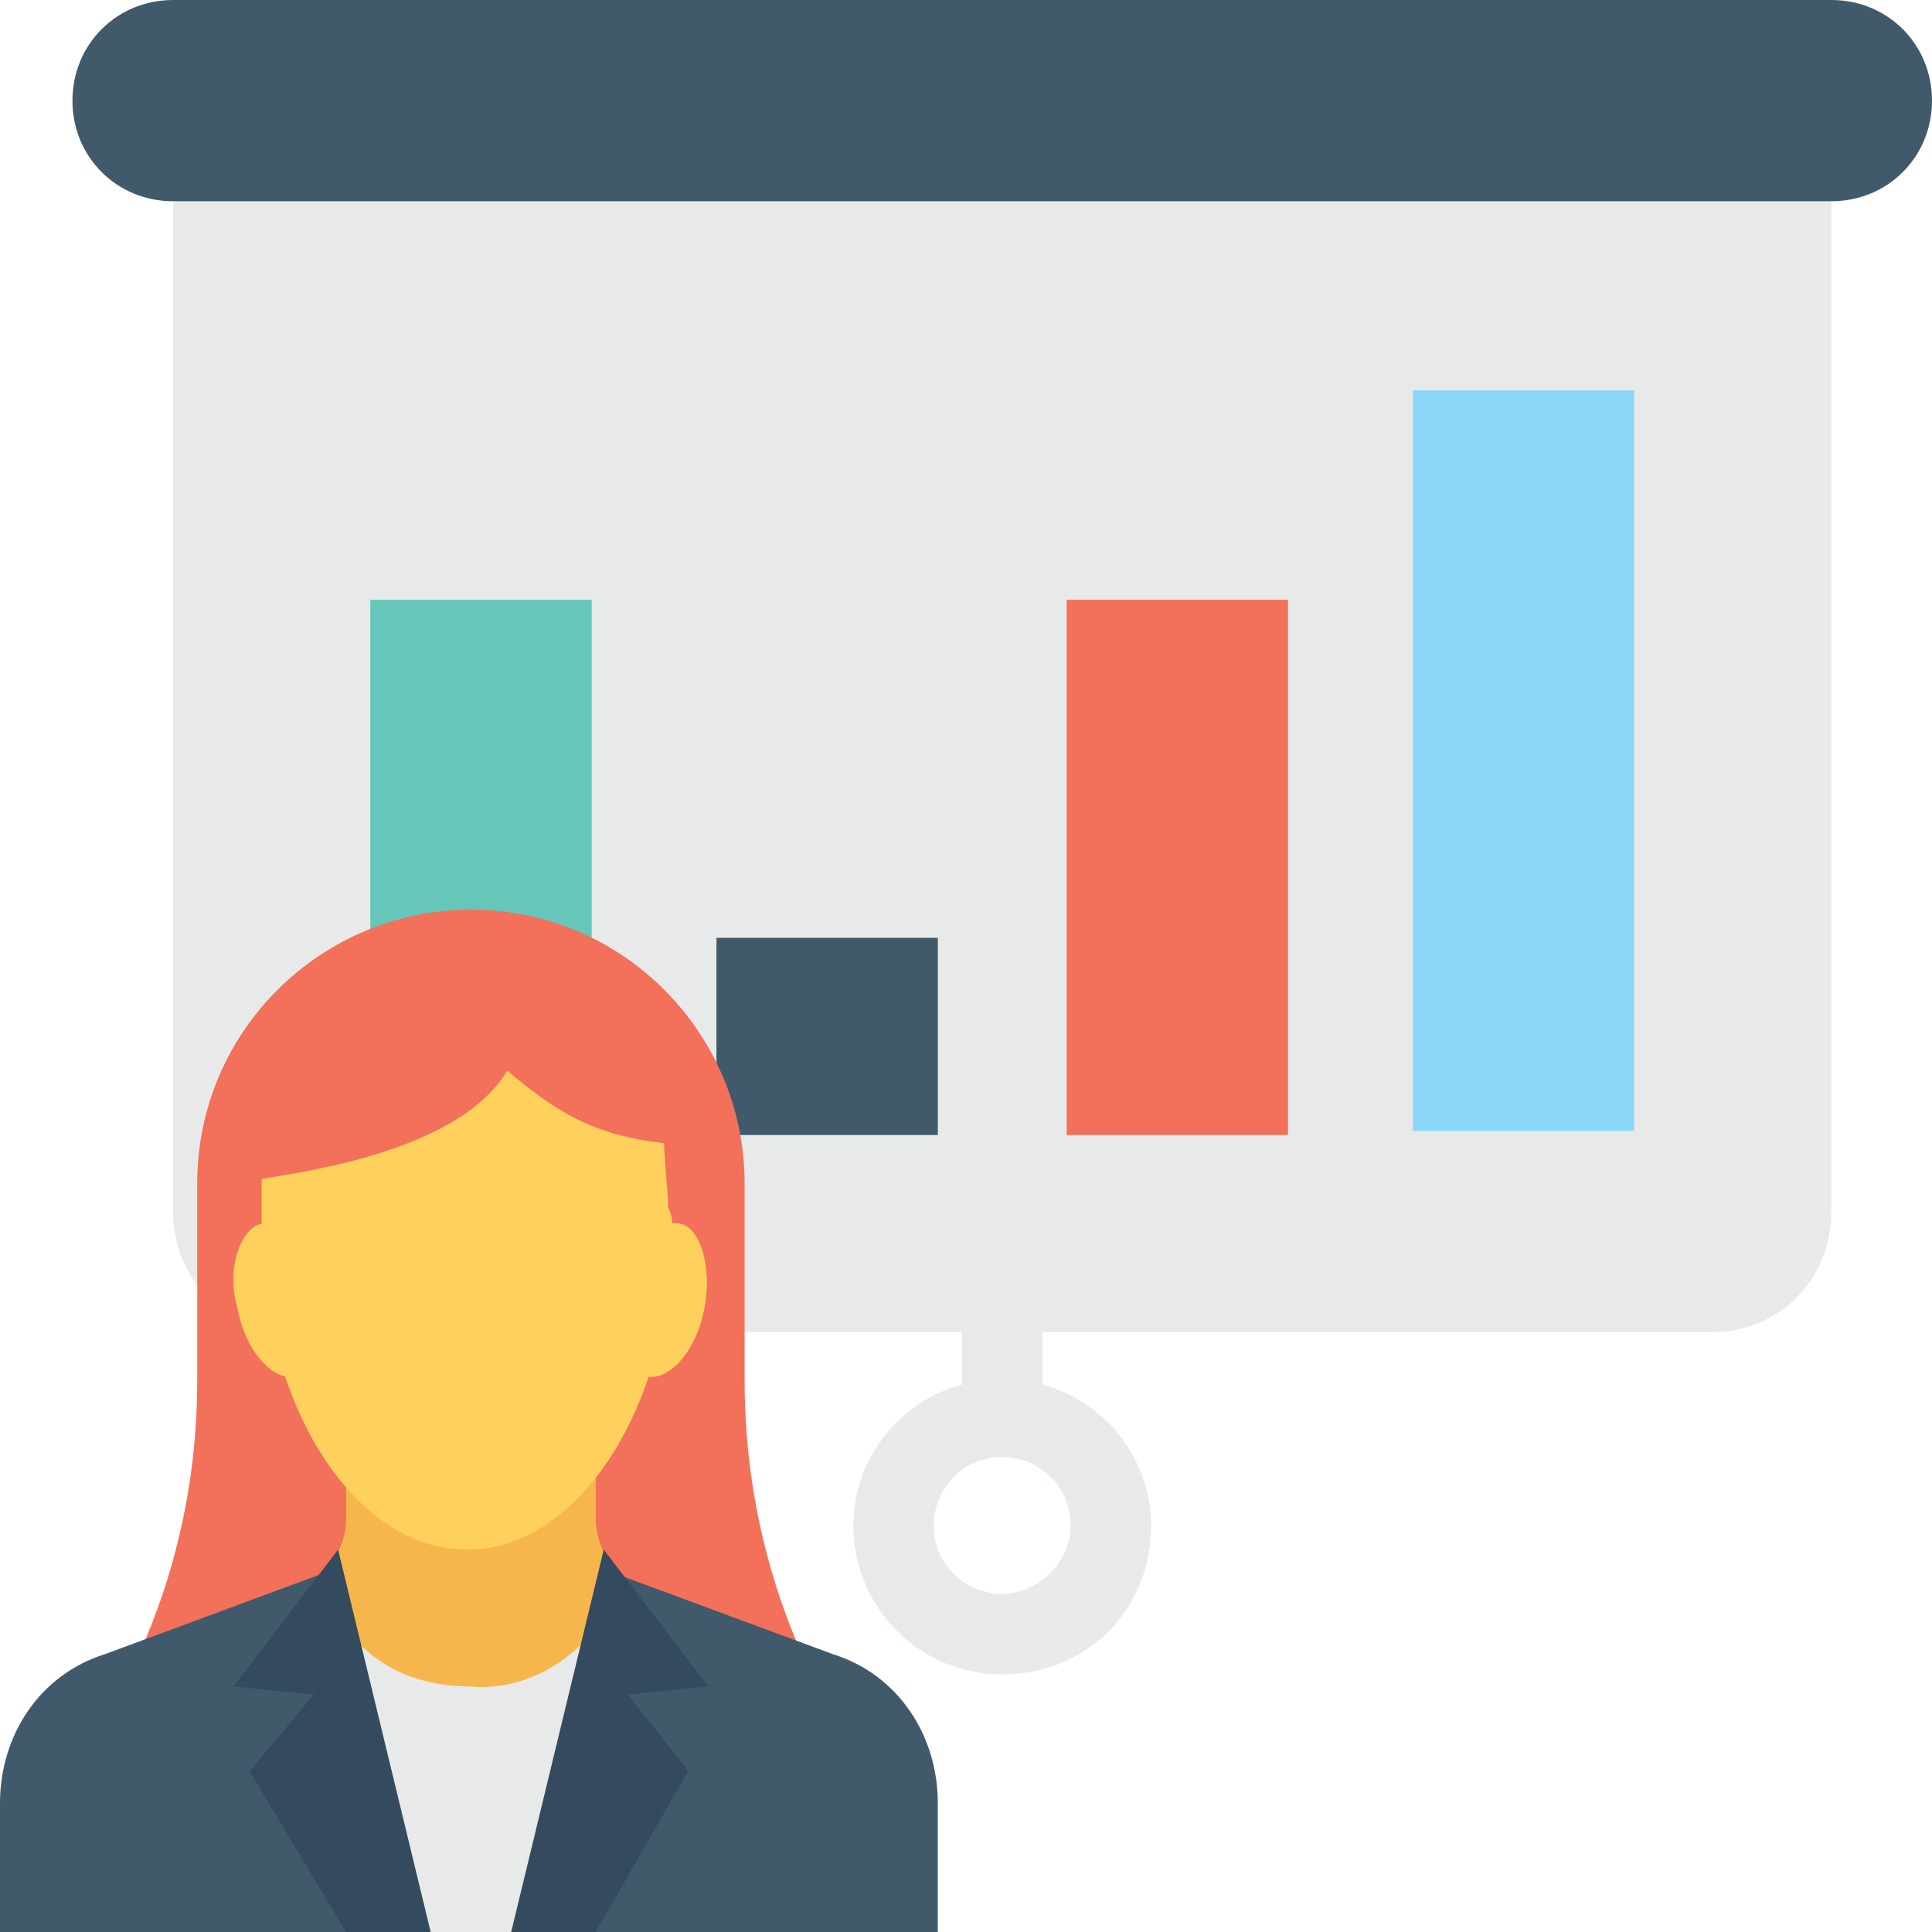 <svg xmlns="http://www.w3.org/2000/svg" viewBox="0 0 512 512" style="enable-background:new 0 0 512 512" xml:space="preserve"><path style="fill:#e8eae9" d="M276.267 366.933v-23.467h-21.333v23.467c-16 4.267-28.8 19.2-28.8 37.333 0 21.333 17.067 39.467 39.467 39.467s39.467-17.067 39.467-39.467c-.001-18.133-12.801-33.066-28.801-37.333zM265.6 422.4c-9.6 0-18.133-7.467-18.133-18.133 0-9.6 7.467-18.133 18.133-18.133 9.6 0 18.133 7.467 18.133 18.133 0 9.6-8.533 18.133-18.133 18.133z"/><path style="fill:#e8eae9" d="M453.333 353.067H77.867c-18.133 0-32-13.867-32-32V48h439.467v273.067c-.001 18.133-13.867 32-32.001 32z"/><path style="fill:#66c6b9" d="M98.133 158.933H156.8V300.8H98.133z"/><path style="fill:#415a6b" d="M189.867 248.533h58.667V300.8h-58.667z"/><path style="fill:#f3705a" d="M282.667 158.933h58.667V300.8h-58.667z"/><path style="fill:#8ad7f8" d="M374.4 103.467h58.667v196.267H374.4z"/><path style="fill:#415a6b" d="M485.333 53.333H45.867C30.933 53.333 19.2 41.6 19.2 26.667S30.933 0 45.867 0h439.467C500.267 0 512 11.733 512 26.667s-11.733 26.666-26.667 26.666z"/><path style="fill:#f3705a" d="M228.267 466.133H21.333c20.267-29.867 30.933-64 30.933-100.267V313.6c0-40.533 33.067-72.533 72.533-72.533 40.533 0 72.533 33.067 72.533 72.533v52.267c.001 36.266 10.668 71.466 30.935 100.266z"/><path style="fill:#f7b64c" d="m162.133 422.4-9.6 89.6h-76.8v-89.6c9.6-3.2 16-10.667 16-20.267v-32l33.067-25.6 33.067 25.6v32c0 9.6 6.4 17.067 14.933 20.267h-10.667z"/><path style="fill:#e8eae9" d="M154.667 435.2V512h-60.8v-77.867c7.467 8.533 18.133 12.8 30.933 12.8 11.733 1.067 22.4-4.266 29.867-11.733z"/><path style="fill:#415a6b" d="M248.533 512v-34.133c0-18.133-10.667-34.133-27.733-39.467l-57.6-21.333L144 512h104.533zM0 512v-34.133c0-18.133 10.667-34.133 27.733-39.467l57.6-21.333 19.2 94.933H0z"/><path style="fill:#ffd15c" d="M186.667 346.667c-2.133 11.733-9.6 19.2-14.933 18.133-6.4-1.067-8.533-11.733-6.4-22.4 2.133-11.733 9.6-19.2 14.933-18.133 5.333 1.066 8.533 11.733 6.4 22.4zm-123.734 0c2.133 11.733 9.6 19.2 14.933 18.133 5.333-1.067 8.533-11.733 6.4-22.4-2.133-11.733-9.6-19.2-14.933-18.133s-9.6 11.733-6.4 22.4z"/><path style="fill:#ffd15c" d="M178.133 325.333c0 46.933-24.533 85.333-54.4 85.333s-54.4-38.4-54.4-85.333v-12.8c2.133-1.067 51.2-5.333 65.067-28.8 12.8 10.667 22.4 17.067 41.6 19.2 0 3.2 1.067 13.867 1.067 17.067 1.066 2.133 1.066 3.2 1.066 5.333z"/><path style="fill:#344a5e" d="M66.133 469.333 91.733 512h22.4L89.6 410.667l-27.733 36.266 21.333 2.134zM157.867 512l24.533-42.667-16-20.266 21.333-2.134L160 410.667 135.467 512z"/></svg>